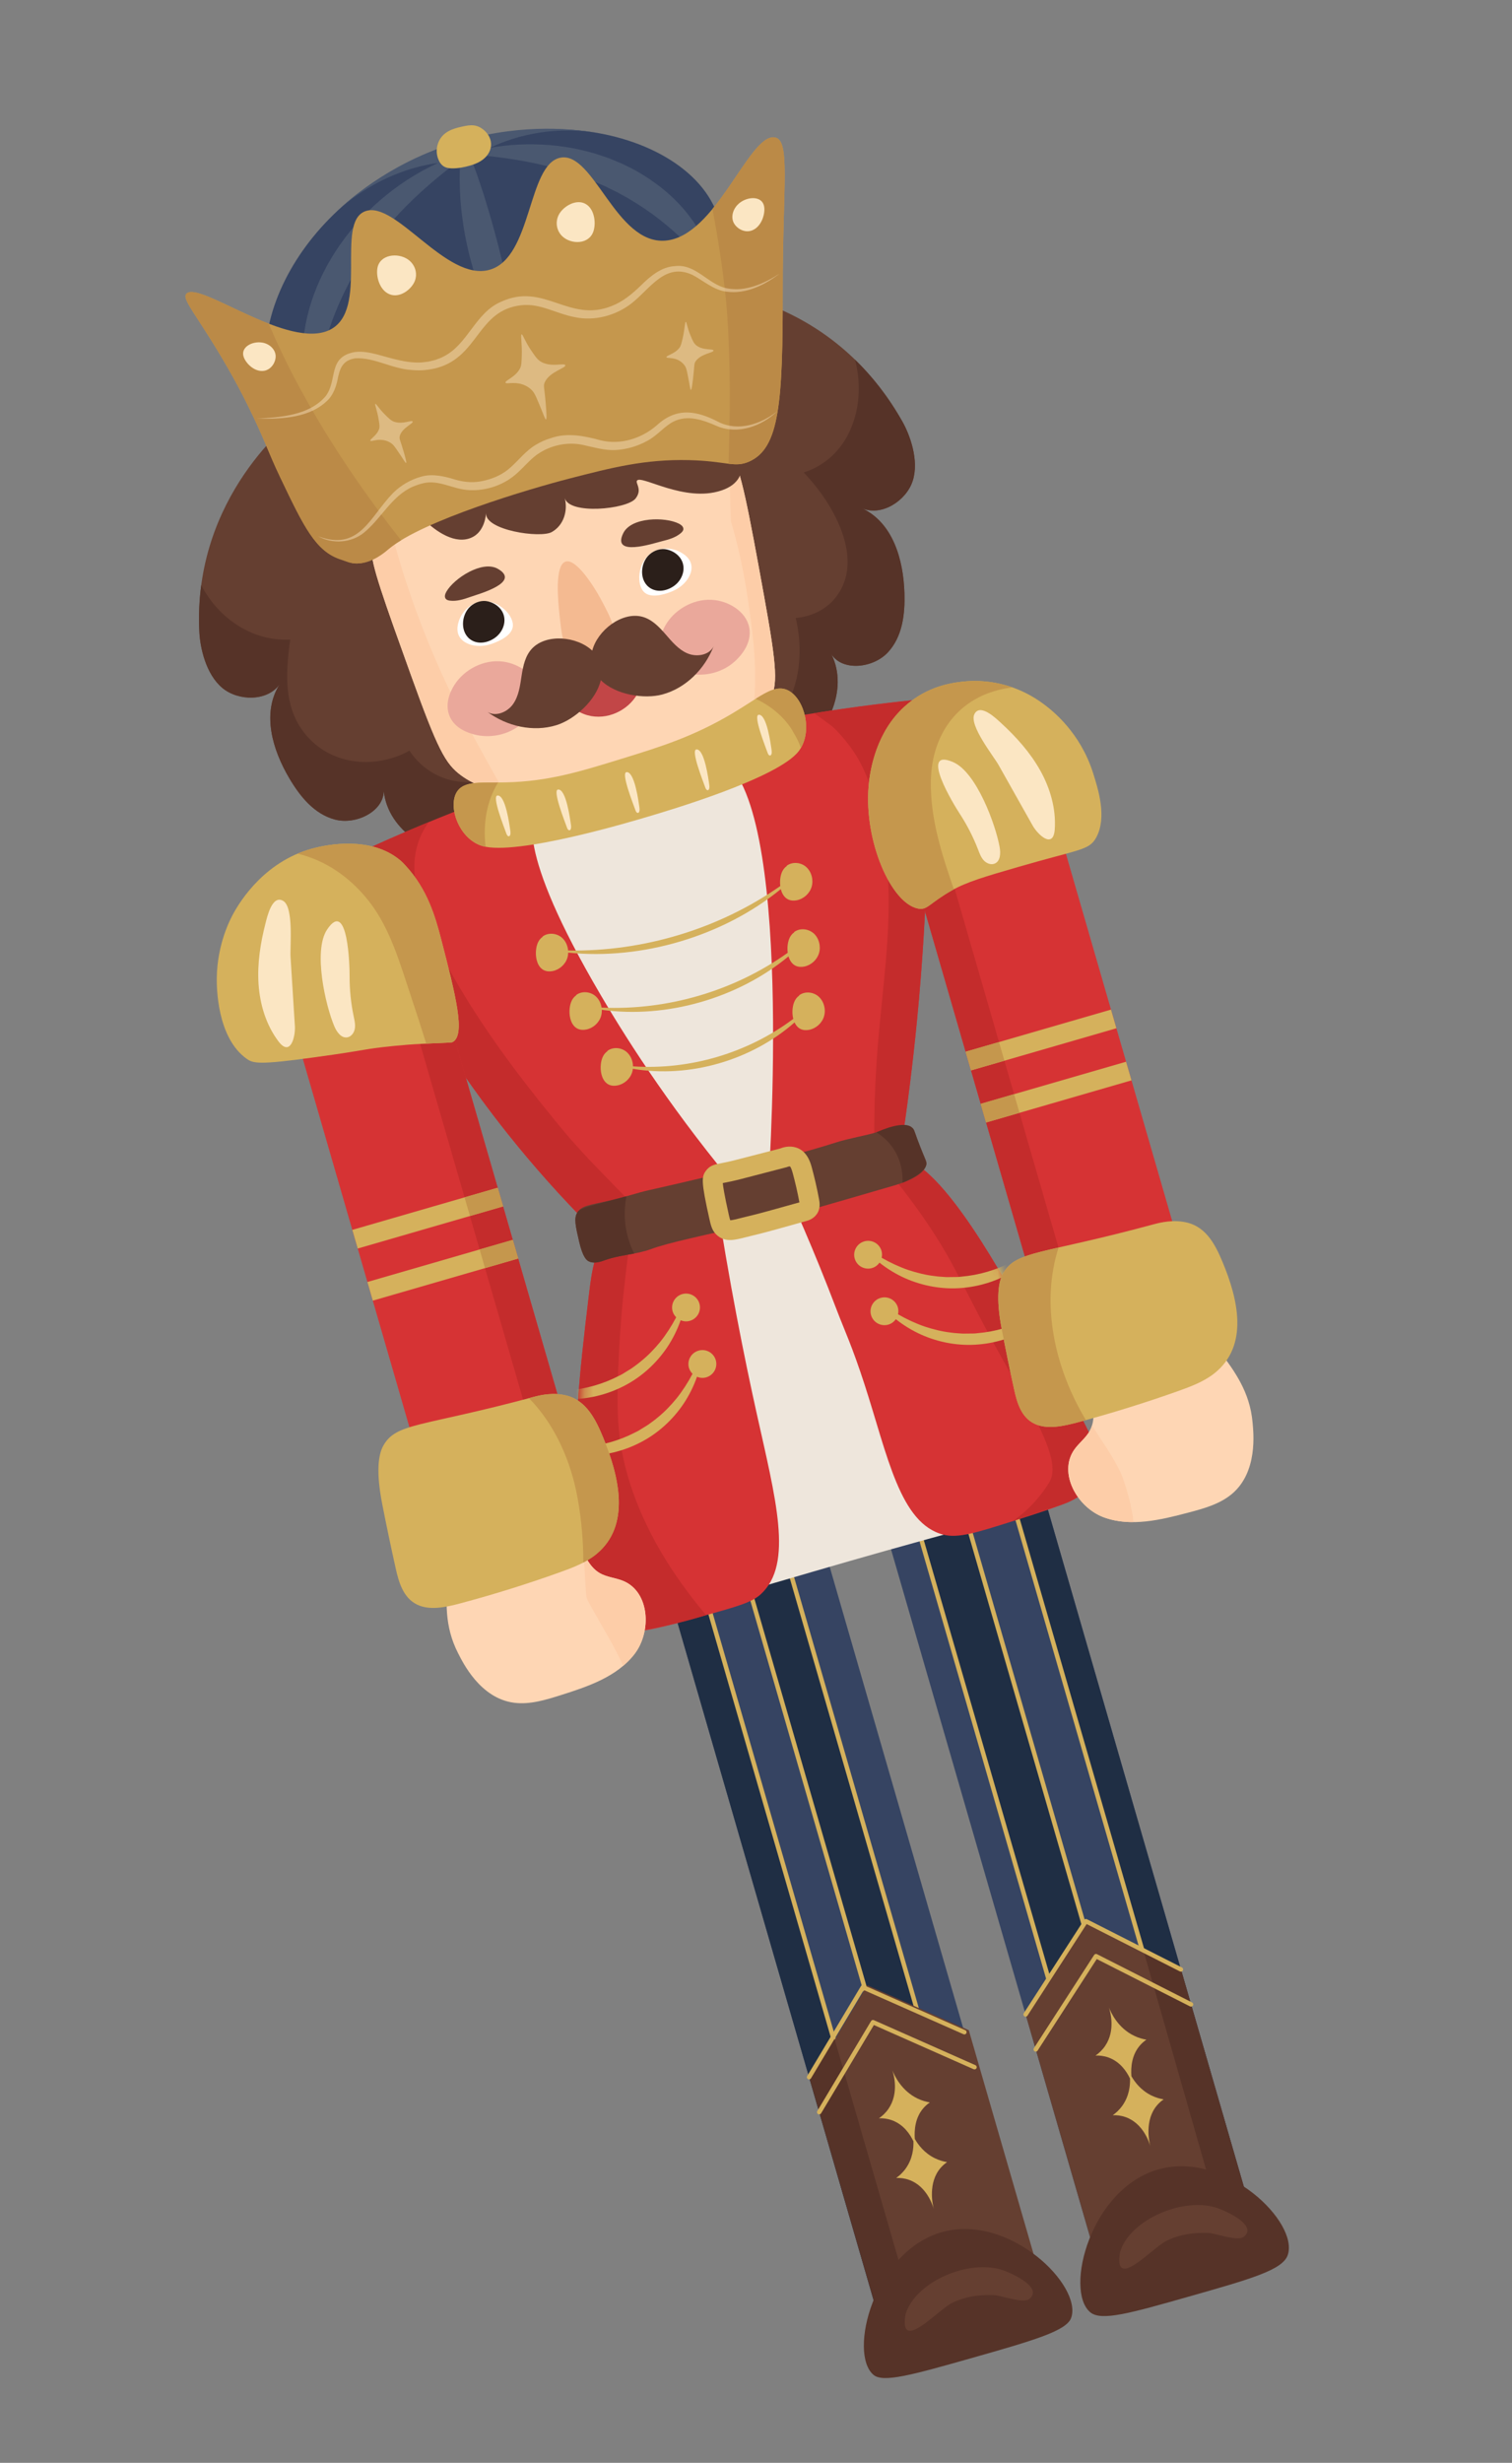 <svg xmlns="http://www.w3.org/2000/svg" width="172" height="280" viewBox="0 0 172 280" fill="none"><rect x="0" y="0" width="172" height="280" fill="#808080" stroke="none"/><g clip-path="url(#clip0_483_17067)"><path d="M90.826 165.843L73.159 170.959L101.654 269.362L119.32 264.246L90.826 165.843Z" fill="#364462"></path><path d="M101.654 269.363L105.489 268.252L76.995 169.849L73.159 170.96L101.654 269.363ZM81.454 167.588L109.948 265.991L114.769 264.595L86.275 166.192L81.454 167.588Z" fill="#1F2E44"></path><path d="M96.049 236.944L96.535 236.804L80.301 180.742L79.815 180.882L96.049 236.944ZM100.87 235.549L101.355 235.408L85.122 179.346L84.636 179.486L100.87 235.549ZM89.457 178.091L105.691 234.153L106.176 234.012L89.942 177.95L89.457 178.091Z" fill="#D5B15C"></path><path d="M115.461 158.709L97.794 163.825L126.289 262.228L143.955 257.113L115.461 158.709Z" fill="#364462"></path><path d="M111.984 159.716L140.479 258.119L143.955 257.113L115.46 158.71L111.984 159.716ZM129.764 261.222L135.121 259.671L106.626 161.268L101.27 162.819L129.764 261.222Z" fill="#1F2E44"></path><path d="M114.595 169.642L130.829 225.704L131.315 225.564L115.081 169.502L114.595 169.642ZM125.473 227.255L125.958 227.115L109.724 171.053L109.239 171.193L125.473 227.255ZM120.116 228.807L120.601 228.666L104.367 172.604L103.882 172.745L120.116 228.807Z" fill="#D5B15C"></path><path d="M102.664 47.948C93.874 32.368 78.068 32.732 78.068 32.732C66.303 33.004 58.694 40.984 57.418 42.365C55.629 42.03 43.711 39.99 33.498 47.614C33.498 47.614 21.864 56.298 22.682 71.912C22.77 73.584 23.397 76.637 25.296 78.215C27.124 79.735 30.467 79.762 31.833 77.762C29.728 81.067 31.001 85.265 32.938 88.525C34.136 90.543 35.742 92.553 38.114 93.177C40.486 93.801 43.627 92.275 43.655 89.925C44.124 94.469 49.118 97.597 53.968 97.481C58.819 97.366 63.332 94.706 66.869 91.451C68.398 90.043 69.811 88.477 70.935 86.769C72.489 87.365 74.132 87.793 75.784 88.092C80.513 88.95 85.749 88.783 89.909 86.287C94.068 83.79 96.615 78.476 94.581 74.386C95.862 76.355 99.332 75.966 101.002 74.169C102.672 72.372 102.954 69.815 102.887 67.47C102.778 63.681 101.608 59.452 98.063 57.787C100.286 58.745 103.096 56.935 103.827 54.672C104.59 52.314 103.471 49.38 102.664 47.949L102.664 47.948Z" fill="#653F31"></path><path d="M102.664 47.948C101.052 45.089 99.202 42.77 97.26 40.886C98.389 45.136 97.328 50.276 93.439 52.772C92.799 53.183 92.124 53.492 91.428 53.715C92.915 55.286 94.197 57.03 95.141 58.976C96.383 61.54 97.075 64.626 95.532 67.239C94.421 69.12 92.542 70.072 90.524 70.257C90.873 71.757 91.02 73.304 90.935 74.831C90.69 79.238 88.547 82.917 84.328 84.558C81.193 85.778 77.564 85.191 74.53 84C70.93 82.587 66.889 79.658 64.912 75.973C64.767 77.296 64.501 78.565 64.122 79.707C63.05 82.955 60.992 86.155 57.842 87.746C54.55 89.409 50.799 89.455 47.94 86.929C47.415 86.465 46.964 85.928 46.579 85.341C46.405 85.438 46.227 85.531 46.046 85.618C42.023 87.531 37.112 86.775 34.422 83.064C32.325 80.172 32.518 76.636 32.936 73.284C32.961 73.093 32.992 72.901 33.018 72.711C28.765 72.947 24.876 70.352 22.893 66.516C22.667 68.209 22.581 70.007 22.681 71.91C22.769 73.582 23.396 76.635 25.295 78.213C27.123 79.733 30.466 79.76 31.832 77.76C29.727 81.065 31 85.263 32.937 88.523C34.135 90.541 35.741 92.551 38.113 93.175C40.486 93.799 43.626 92.273 43.654 89.923C44.123 94.466 49.117 97.595 53.967 97.479C58.818 97.364 63.331 94.704 66.868 91.449C68.397 90.041 69.81 88.475 70.934 86.767C72.487 87.363 74.131 87.79 75.783 88.09C80.512 88.948 85.748 88.781 89.908 86.285C94.067 83.788 96.614 78.474 94.58 74.384C95.861 76.353 99.331 75.964 101.001 74.167C102.671 72.37 102.953 69.813 102.886 67.468C102.777 63.678 101.607 59.45 98.062 57.785C100.285 58.743 103.095 56.932 103.826 54.67C104.589 52.312 103.47 49.378 102.663 47.947L102.664 47.948Z" fill="#563328"></path><path d="M67.277 167.895C68.001 175.992 68.362 180.039 69.846 181.562C73.549 185.362 78.952 182.28 105.592 174.96C116.057 172.084 120.921 170.993 122.241 166.84C122.846 164.94 122.473 163.131 116.812 152.408C107.645 135.045 104.722 132.404 101.18 131.585C100.214 131.361 98.391 131.551 94.744 131.931C89.806 132.446 85.684 133.649 77.642 136.035C73.488 137.267 72.067 137.789 70.755 139.307C68.91 141.44 68.606 144.006 68.351 146.472C67.284 156.826 66.75 162.003 67.276 167.897L67.277 167.895Z" fill="#EEE6DC"></path><path d="M69.67 139.621C67.7 141.79 67.342 144.371 67.037 146.852C65.745 157.395 65.347 162.695 65.589 168.384C66.018 178.435 66.284 183.49 68.844 184.938C71.086 186.206 74.188 185.326 80.326 183.624C83.805 182.659 85.543 182.177 86.555 181.239C90.295 177.774 88.233 170.419 86.028 160.463C84.703 154.477 82.939 145.802 81.294 134.955C79.971 135.34 78.537 135.764 76.96 136.231C72.574 137.53 71.073 138.076 69.67 139.621ZM117.897 152.093C115.425 147.464 108.4 134.088 103.391 131.913C102.851 131.68 102.319 131.525 101.773 131.412C100.76 131.202 98.841 131.419 95.001 131.856C92.793 132.106 90.734 132.483 88.449 133.022C90.107 136.559 92.54 141.989 95.156 148.856C96.068 151.25 96.926 153.015 98.353 157.414C100.988 165.538 102.373 173.206 107.311 174.475C108.997 174.908 111.063 174.254 115.197 172.946C120.803 171.171 123.606 170.284 124.712 168.258C126.243 165.454 123.63 162.829 117.896 152.094L117.897 152.093Z" fill="#D63334"></path><path d="M67.037 146.851C65.745 157.394 65.346 162.694 65.589 168.383C66.044 179.047 66.392 184.064 68.844 184.936C69.426 185.144 70.827 185.372 72.277 185.35C73.525 185.331 74.451 185.127 76.251 184.718C77.27 184.487 78.669 184.138 80.325 183.622C71.878 173.626 70.579 165.457 70.333 161.762C70.034 157.267 70.65 149.705 70.913 147.206C71.206 144.427 71.561 141.655 71.957 138.888C71.979 138.737 72.062 138.154 72.099 137.91C72.101 137.899 72.102 137.89 72.103 137.879C71.06 138.357 70.349 138.87 69.671 139.618C67.7 141.787 67.342 144.369 67.037 146.849L67.037 146.851ZM117.897 152.092C115.424 147.463 108.4 134.087 103.39 131.912C102.85 131.679 102.318 131.524 101.772 131.411C101.295 131.312 100.611 131.308 99.621 131.378C100.277 132.172 100.925 132.972 101.566 133.777C103.125 135.735 104.613 137.734 105.986 139.824C108.715 143.979 109.608 146.432 113.124 152.866C117.129 160.195 120.899 165.87 119.392 168.476C118.676 169.716 117.507 170.954 117.507 170.954C116.662 171.85 115.837 172.497 115.196 172.944C116.935 172.34 118.316 171.884 119.206 171.594C120.915 171.037 121.572 170.847 122.447 170.298C122.447 170.298 123.836 169.428 124.712 168.256C126.558 165.784 121.562 158.956 117.895 152.092L117.897 152.092Z" fill="#C42C2C"></path><path d="M39.429 97.597C43.218 106.839 48.954 117.856 57.776 128.924C60.829 132.754 63.919 136.175 66.94 139.218C78.792 136.325 90.645 133.43 102.497 130.537C103.218 125.826 103.841 120.918 104.333 115.821C105.599 102.709 105.793 90.514 105.348 79.453C95.466 80.391 83.653 82.265 70.629 85.921C58.432 89.345 47.983 93.545 39.43 97.598L39.429 97.597Z" fill="#D63334"></path><path d="M63.889 128.311C63.579 127.937 62.042 126.053 62.71 126.859C62.274 126.331 61.844 125.797 61.418 125.262C57.622 120.503 54.018 115.483 51.075 110.151C49.273 106.887 47.63 103.454 47.201 99.716C46.928 97.337 47.517 95.175 48.777 93.46C45.449 94.832 42.327 96.222 39.428 97.595C43.217 106.837 48.953 117.853 57.775 128.922C60.828 132.752 63.918 136.172 66.939 139.215C68.885 138.741 70.831 138.265 72.777 137.79C70.409 135.272 67.92 132.867 65.606 130.298C65.02 129.646 64.448 128.984 63.889 128.309L63.889 128.311ZM92.602 81.087C92.874 81.267 93.147 81.457 93.428 81.66C93.397 81.638 93.369 81.617 93.341 81.597C92.947 81.312 93.058 81.391 93.341 81.597C93.375 81.622 93.413 81.649 93.455 81.68C93.446 81.674 93.437 81.668 93.428 81.661C93.847 81.965 94.515 82.454 94.641 82.563C95.022 82.891 95.358 83.251 95.69 83.628C96.711 84.783 97.532 85.965 98.182 87.349C100.548 92.386 101.175 98.111 101.079 103.628C100.989 108.739 100.265 113.808 99.855 118.898C99.523 123.013 99.383 127.147 99.49 131.274L102.497 130.539C103.218 125.828 103.841 120.92 104.333 115.823C105.599 102.711 105.793 90.516 105.348 79.455C101.395 79.83 97.128 80.361 92.602 81.09L92.602 81.087Z" fill="#C42C2C"></path><path d="M68.329 113.116C71.71 118.87 76.861 126.805 84.315 135.637C85.338 135.466 86.361 135.296 87.385 135.125C87.67 130.778 90.296 87.958 81.068 85.86C79.553 85.515 76.596 86.295 70.683 87.855C65.087 89.331 62.29 90.069 61.283 91.4C60.415 92.548 58.449 96.302 68.329 113.116Z" fill="#EEE6DC"></path><path d="M90.919 113.147L90.893 113.209C90.366 113.563 90.17 114.274 90.147 114.936C90.137 115.232 90.167 115.543 90.242 115.836C85.058 119.717 78.476 121.669 72.009 121.231C72 120.624 71.753 120.013 71.304 119.616C70.692 119.076 69.738 118.997 69.102 119.469L69.077 119.531C68.549 119.885 68.353 120.597 68.331 121.258C68.304 122.05 68.555 122.968 69.25 123.307C69.556 123.456 69.907 123.467 70.233 123.403C71.006 123.251 71.686 122.66 71.921 121.878C71.957 121.759 71.978 121.637 71.992 121.513C78.434 122.594 85.472 120.557 90.387 116.24C90.535 116.561 90.754 116.832 91.065 116.984C91.371 117.133 91.722 117.144 92.048 117.08C92.821 116.928 93.501 116.337 93.736 115.555C93.972 114.773 93.73 113.834 93.118 113.294C92.506 112.754 91.552 112.675 90.916 113.147L90.919 113.147ZM92.467 106.04C92.474 106.032 92.482 106.024 92.489 106.015C92.48 106.022 92.472 106.029 92.464 106.038C91.851 105.562 90.957 105.505 90.35 105.956L90.325 106.018C89.797 106.372 89.601 107.083 89.579 107.745C89.573 107.933 89.584 108.129 89.61 108.322C83.507 112.664 75.92 114.886 68.435 114.555C68.36 114.059 68.127 113.588 67.758 113.26C67.146 112.721 66.192 112.641 65.556 113.113L65.531 113.175C65.004 113.529 64.807 114.241 64.785 114.903C64.758 115.694 65.009 116.612 65.704 116.951C66.011 117.1 66.361 117.111 66.687 117.047C67.46 116.895 68.14 116.304 68.375 115.522C68.445 115.292 68.468 115.048 68.458 114.805C75.826 115.822 83.94 113.494 89.699 108.729C89.833 109.189 90.086 109.593 90.498 109.792C90.804 109.941 91.154 109.953 91.481 109.889C92.254 109.737 92.933 109.145 93.169 108.364C93.404 107.582 93.162 106.642 92.55 106.102C92.524 106.079 92.493 106.062 92.466 106.04L92.467 106.04ZM91.709 98.565C91.096 98.025 90.143 97.946 89.507 98.418L89.482 98.48C88.954 98.834 88.758 99.545 88.736 100.207C88.729 100.379 88.74 100.558 88.762 100.734C81.762 105.622 73.162 108.203 64.627 108.062C64.58 107.512 64.341 106.974 63.933 106.614C63.321 106.074 62.367 105.995 61.731 106.467L61.706 106.529C61.178 106.883 60.982 107.594 60.96 108.256C60.933 109.047 61.184 109.966 61.879 110.304C62.185 110.453 62.536 110.465 62.862 110.401C63.635 110.249 64.315 109.657 64.55 108.876C64.605 108.691 64.632 108.498 64.637 108.303C73.031 109.17 82.259 106.434 88.824 101.082C88.949 101.587 89.21 102.039 89.655 102.255C89.961 102.403 90.311 102.415 90.638 102.351C91.411 102.199 92.09 101.607 92.326 100.826C92.561 100.044 92.319 99.104 91.707 98.564L91.709 98.565Z" fill="#D5B15C"></path><path d="M119.823 264.02L102.156 269.136L92.54 235.928C94.58 232.517 96.619 229.108 98.659 225.697C102.509 227.403 106.357 229.107 110.207 230.812L119.823 264.02Z" fill="#653F31"></path><path d="M94.838 231.472C93.905 233.033 92.971 234.594 92.037 236.155L101.653 269.363L105.488 268.252L94.838 231.472Z" fill="#563328"></path><path d="M99.392 270.016C96.428 267.612 99.416 255.794 107.309 253.726C114.929 251.73 123.14 259.865 121.853 263.511C121.33 264.995 117.672 266.06 110.378 268.128C103.801 269.993 100.491 270.907 99.392 270.016Z" fill="#563328"></path><path d="M103.023 263.066C104.178 259.371 110.267 256.771 114.128 258.112C115.082 258.443 118.746 260.085 117.072 261.381C116.383 261.915 113.868 260.952 113.003 260.924C111.417 260.874 109.822 261.072 108.3 261.821C106.678 262.619 102.197 267.687 103.022 263.065L103.023 263.066Z" fill="#653F31"></path><path d="M92.254 236.283L98.258 226.245L109.601 231.269C109.657 231.295 109.719 231.297 109.774 231.281C109.843 231.261 109.903 231.212 109.934 231.141C109.991 231.014 109.934 230.865 109.806 230.809L98.259 225.695C98.142 225.643 98.004 225.687 97.939 225.797L91.82 236.027C91.748 236.147 91.787 236.302 91.907 236.372C92.027 236.443 92.182 236.404 92.253 236.284L92.254 236.283ZM99.411 229.67C99.294 229.619 99.156 229.662 99.091 229.772L92.972 240.002C92.9 240.122 92.94 240.277 93.059 240.347C93.179 240.419 93.334 240.38 93.406 240.26L99.41 230.222L110.752 235.246C110.809 235.272 110.87 235.274 110.925 235.258C110.994 235.238 111.055 235.189 111.086 235.118C111.142 234.991 111.085 234.842 110.958 234.786L99.41 229.671L99.411 229.67Z" fill="#D5B15C"></path><path d="M104.067 243.17C103.992 242.174 104.097 240.777 105.026 239.691C105.215 239.471 105.459 239.239 105.773 239.024C105.363 238.953 104.894 238.825 104.408 238.595C102.559 237.72 101.765 235.998 101.51 235.364C101.63 235.731 102.316 237.926 101.075 239.742C100.74 240.233 100.342 240.582 99.985 240.827C100.406 240.811 100.915 240.855 101.452 241.046C102.782 241.52 103.526 242.636 103.91 243.446C103.936 244.229 103.82 245.429 103.039 246.526C102.689 247.017 102.292 247.367 101.949 247.611C102.37 247.595 102.88 247.638 103.417 247.83C105.452 248.556 106.121 250.788 106.215 251.12C106.092 250.617 105.542 248.166 106.991 246.476C107.18 246.256 107.423 246.024 107.738 245.809C107.342 245.743 106.87 245.618 106.373 245.38C105.145 244.789 104.437 243.822 104.067 243.171L104.067 243.17Z" fill="#D5B15C"></path><path d="M143.956 257.114L126.289 262.229L116.673 229.021C118.957 225.486 121.241 221.953 123.525 218.418C127.131 220.247 130.735 222.076 134.339 223.906L143.956 257.114Z" fill="#653F31"></path><path d="M130.055 221.687C133.53 233.831 137.004 245.976 140.479 258.12L143.955 257.114L134.339 223.906C132.911 223.166 131.482 222.426 130.055 221.687Z" fill="#563328"></path><path d="M124.027 262.882C121.035 260.406 124.068 248.654 131.944 246.592C139.549 244.601 147.761 252.664 146.488 256.378C145.909 258.067 142.347 259.079 135.222 261.101C128.597 262.983 125.284 263.923 124.027 262.882Z" fill="#563328"></path><path d="M127.422 256C128.578 252.306 134.666 249.705 138.528 251.046C139.482 251.378 143.146 253.019 141.472 254.315C140.782 254.849 138.268 253.887 137.403 253.859C135.816 253.808 134.222 254.007 132.699 254.755C131.078 255.553 126.597 260.622 127.422 255.999L127.422 256Z" fill="#653F31"></path><path d="M116.742 229.263C116.798 229.247 116.85 229.211 116.884 229.157L123.612 218.745L134.224 224.13C134.348 224.193 134.5 224.144 134.563 224.02C134.627 223.895 134.577 223.744 134.454 223.681L123.64 218.193C123.524 218.135 123.383 218.174 123.312 218.282L116.46 228.886C116.384 229.003 116.419 229.159 116.535 229.234C116.6 229.275 116.674 229.284 116.742 229.264L116.742 229.263ZM124.791 222.169C124.676 222.111 124.534 222.149 124.464 222.258L117.611 232.862C117.535 232.979 117.57 233.134 117.686 233.21C117.751 233.251 117.826 233.259 117.894 233.24C117.95 233.223 118.001 233.188 118.036 233.133L124.764 222.722L135.375 228.107C135.5 228.169 135.652 228.121 135.715 227.996C135.778 227.872 135.729 227.721 135.605 227.658L124.791 222.17L124.791 222.169Z" fill="#D5B15C"></path><path d="M128.704 236.036C128.628 235.04 128.733 233.643 129.663 232.557C129.852 232.337 130.095 232.105 130.41 231.891C130 231.82 129.531 231.691 129.045 231.461C127.196 230.586 126.402 228.864 126.147 228.23C126.267 228.597 126.953 230.792 125.712 232.608C125.377 233.099 124.979 233.448 124.622 233.694C125.043 233.678 125.552 233.721 126.089 233.912C127.419 234.387 128.163 235.502 128.547 236.312C128.572 237.095 128.457 238.295 127.676 239.392C127.326 239.883 126.928 240.234 126.586 240.477C127.007 240.461 127.516 240.505 128.053 240.696C130.088 241.422 130.758 243.654 130.852 243.986C130.728 243.483 130.179 241.032 131.628 239.342C131.816 239.122 132.06 238.89 132.374 238.675C131.979 238.609 131.507 238.484 131.01 238.246C129.782 237.655 129.074 236.688 128.703 236.037L128.704 236.036Z" fill="#D5B15C"></path><path d="M83.22 51.82C84.252 53.173 85.148 58.02 86.898 67.656C88.43 76.096 88.51 77.931 87.506 79.778C86.591 81.461 85.443 81.93 77.182 85.091C67.24 88.895 65.962 89.342 63.473 89.606C59.149 90.067 55.575 90.447 52.452 88.152C50.662 86.837 49.795 85.212 46.772 76.815C43.701 68.287 42.166 64.023 42.313 62.631C43.229 53.921 54.679 48.823 61.712 47.346C63.752 46.917 77.308 44.07 83.222 51.82L83.22 51.82Z" fill="#FED6B4"></path><path d="M50.28 76.649C48.24 72.152 46.523 67.514 45.151 62.771C44.68 61.145 44.314 59.509 43.995 57.864C43.096 59.311 42.493 60.899 42.311 62.631C42.165 64.023 43.7 68.287 46.77 76.816C49.793 85.212 50.66 86.838 52.451 88.153C53.968 89.269 55.596 89.749 57.361 89.898C56.887 89.171 56.441 88.414 56.013 87.642C54.01 84.027 51.988 80.416 50.28 76.651L50.28 76.649ZM83.219 51.821C83.097 51.659 82.968 51.507 82.839 51.355C82.985 52.355 83.055 53.382 83.045 54.44C83.029 56.06 83.076 57.67 83.154 59.277C83.966 62.012 84.563 64.813 84.993 67.601C85.563 71.296 86.063 75.046 85.85 78.792C85.796 79.732 85.713 80.67 85.609 81.605C86.661 81.012 87.108 80.508 87.507 79.777C88.51 77.93 88.431 76.095 86.899 67.655C85.149 58.018 84.253 53.172 83.22 51.819L83.219 51.821Z" fill="#FDCDA8"></path><path d="M72.299 79.229C72.954 78.257 73.751 76.3 72.921 75.278C71.315 73.301 63.972 75.251 63.572 77.859C63.366 79.207 65.025 80.643 66.427 81.181C68.603 82.016 71.078 81.036 72.297 79.229L72.299 79.229Z" fill="#C24647"></path><path d="M63.629 69.713C63.895 72.268 64.092 74.166 65.503 74.817C66.805 75.418 68.756 74.782 69.532 73.534C70.457 72.043 69.428 70.128 68.373 68.161C67.625 66.767 65.554 63.443 64.331 63.852C63.065 64.276 63.496 68.435 63.63 69.711L63.629 69.713Z" fill="#F4BA91"></path><path d="M50.78 67.266C50.636 67.518 50.525 67.853 50.707 68.079C50.818 68.217 51.006 68.265 51.183 68.287C51.971 68.384 52.758 68.131 53.507 67.864C54.45 67.528 59.299 66.217 56.65 64.677C54.872 63.643 51.645 65.752 50.78 67.265L50.78 67.266ZM77.227 59.532C75.671 58.747 71.815 58.769 70.903 60.612C69.543 63.359 74.309 61.777 75.282 61.536C76.055 61.345 76.851 61.123 77.454 60.606C77.588 60.49 77.72 60.346 77.737 60.17C77.764 59.882 77.486 59.663 77.227 59.532Z" fill="#653F31"></path><path d="M81.369 68.23C79.134 67.93 76.943 69.167 75.878 70.801C75.656 71.141 74.599 72.761 75.262 74.398C75.867 75.891 77.474 76.343 78.016 76.496C79.731 76.979 81.974 76.645 83.558 75.219C83.874 74.936 85.427 73.537 85.277 71.684C85.118 69.72 83.149 68.47 81.369 68.23ZM57.237 75.218C55.003 74.917 52.812 76.155 51.747 77.788C51.525 78.128 50.468 79.749 51.131 81.386C51.736 82.878 53.343 83.33 53.885 83.483C55.6 83.967 57.843 83.633 59.427 82.207C59.743 81.923 61.295 80.525 61.146 78.671C60.987 76.708 59.018 75.458 57.237 75.218Z" fill="#EAA89B"></path><path d="M78.209 74.286C77.172 73.845 76.427 72.936 75.689 72.087C74.951 71.238 74.116 70.379 73.022 70.107C70.745 69.539 67.975 71.644 67.372 73.97C65.619 72.326 62.152 72.027 60.531 73.724C59.752 74.539 59.505 75.712 59.335 76.823C59.165 77.935 59.021 79.101 58.38 80.028C57.739 80.954 56.412 81.524 55.45 80.938C57.67 82.574 60.654 83.263 63.296 82.445C65.311 81.821 67.807 79.665 68.344 77.325C70.048 79.016 73.311 79.504 75.347 78.955C78.018 78.236 80.172 76.059 81.174 73.489C80.673 74.498 79.248 74.725 78.211 74.285L78.209 74.286Z" fill="#653F31"></path><path d="M54.844 68.369C53.544 68.499 52.527 69.553 52.195 70.612C52.101 70.911 51.861 71.675 52.25 72.361C52.689 73.135 53.661 73.34 53.898 73.382C54.758 73.532 55.443 73.359 55.873 73.217C56.248 73.092 58.118 72.462 58.325 71.304C58.555 70.024 56.741 68.178 54.844 68.369ZM77.523 62.844C76.575 62.265 75.115 62.14 74.051 62.895C72.497 63.999 72.347 66.583 73.362 67.395C74.281 68.13 76.105 67.376 76.47 67.222C76.887 67.047 77.516 66.727 78.066 66.049C78.216 65.862 78.814 65.07 78.635 64.197C78.477 63.425 77.793 63.007 77.525 62.844L77.523 62.844Z" fill="white"></path><path d="M55.518 68.373C54.822 68.204 54.063 68.452 53.525 68.924C52.425 69.891 52.293 72.021 53.679 72.808C54.523 73.288 55.595 73.043 56.358 72.472C56.817 72.129 57.164 71.629 57.31 71.079C57.367 70.865 57.393 70.644 57.384 70.422C57.34 69.367 56.501 68.612 55.518 68.374L55.518 68.373ZM75.888 62.474C75.193 62.305 74.433 62.553 73.896 63.026C72.795 63.993 72.664 66.122 74.049 66.909C74.894 67.389 75.965 67.144 76.728 66.574C77.187 66.23 77.534 65.73 77.68 65.18C77.737 64.966 77.764 64.745 77.754 64.523C77.711 63.468 76.871 62.714 75.888 62.475L75.888 62.474Z" fill="#2B1F1A"></path><path d="M48.284 59.133C49.564 60.392 51.826 62.007 53.726 61.078C54.761 60.572 55.205 59.398 55.296 58.336C55.13 60.284 61.474 61.218 62.767 60.489C64.142 59.713 64.609 58.068 64.247 56.619C64.731 58.553 71.285 57.904 72.283 56.694C72.409 56.541 72.505 56.375 72.571 56.202C72.862 55.44 72.308 54.915 72.452 54.656C72.867 53.909 77.85 57.179 82.054 55.764C82.65 55.563 83.453 55.21 83.954 54.465C86.007 51.415 81.519 43.169 75.763 39.742C65.24 33.476 46.886 41.169 45.214 49.878C44.658 52.774 45.817 56.708 48.285 59.134L48.284 59.133Z" fill="#653F31"></path><path d="M65.89 141.19C66.306 142.982 66.758 143.281 66.934 143.377C67.582 143.728 68.36 143.431 68.853 143.254C70.537 142.652 72.394 142.624 74.071 142.003C75.93 141.316 79.826 140.465 87.617 138.764C89.231 138.412 93.388 137.201 101.702 134.78C102.415 134.572 105.269 133.713 105.387 132.299C105.415 131.972 105.274 131.863 104.699 130.424C103.984 128.634 104.054 128.434 103.737 128.184C102.993 127.597 101.831 128.081 99.915 128.67C98.328 129.156 96.667 129.383 95.087 129.89C88.306 132.065 75.311 134.976 73.839 135.306C72.419 135.624 71.04 136.11 69.622 136.432C67.097 137.007 66.142 137.043 65.658 137.868C65.272 138.527 65.477 139.415 65.89 141.19Z" fill="#653F31"></path><path d="M71.265 136.002C70.831 136.115 70.272 136.262 69.623 136.433C66.275 137.321 65.901 137.455 65.659 137.869C65.272 138.528 65.478 139.416 65.89 141.191C66.306 142.984 66.759 143.282 66.935 143.378C67.582 143.729 68.36 143.432 68.854 143.255C69.911 142.878 71.034 142.725 72.14 142.511C71.799 141.831 71.389 140.822 71.19 139.546C70.958 138.055 71.106 136.807 71.265 136.002ZM104.7 130.424C104.096 128.912 104.052 128.535 103.862 128.304C103.853 128.293 103.79 128.23 103.737 128.185C102.819 127.391 100.374 128.429 99.694 128.732C100.195 129.041 100.94 129.592 101.567 130.498C102.696 132.134 102.696 133.842 102.665 134.466C103.331 134.187 105.339 133.291 105.387 132.299C105.389 132.247 105.398 132.171 104.699 130.424L104.7 130.424Z" fill="#563328"></path><path d="M91.817 138.786L91.786 138.795C87.045 140.126 86.616 140.227 85.763 140.429C85.428 140.508 85.129 140.584 84.863 140.653C83.582 140.98 82.571 141.239 81.652 140.506C81.015 139.998 80.871 139.357 80.69 138.546C79.75 134.348 79.818 133.787 80.272 133.145C80.728 132.499 81.256 132.398 81.984 132.256C82.372 132.18 82.905 132.077 83.723 131.867L84.246 131.733C86.805 131.075 88.418 130.66 88.726 130.579C89.049 130.455 89.752 130.215 90.552 130.459C91.834 130.85 92.207 132.218 92.347 132.732C92.671 133.919 92.948 135.135 93.173 136.347C93.231 136.665 93.37 137.409 92.899 138.054C92.723 138.296 92.393 138.618 91.818 138.788L91.817 138.786ZM83.068 138.73C83.282 138.733 83.823 138.595 84.306 138.471C84.585 138.4 84.896 138.32 85.245 138.238C86.054 138.046 86.468 137.949 90.938 136.695C90.728 135.566 90.468 134.433 90.166 133.325C90.023 132.8 89.907 132.647 89.867 132.606C89.759 132.59 89.561 132.668 89.493 132.695C89.437 132.716 87.875 133.122 84.806 133.912L84.283 134.048C83.398 134.275 82.803 134.39 82.409 134.466C82.347 134.478 82.281 134.491 82.221 134.503C82.26 134.93 82.411 135.891 82.894 138.051C82.943 138.273 83.015 138.594 83.067 138.73L83.068 138.73Z" fill="#D5B15C"></path><path d="M91.174 84.911C91.03 85.178 90.891 85.361 90.845 85.419C88.43 88.512 75.926 92.184 73.747 92.834C72.02 93.349 58.724 97.347 54.84 96.174C54.744 96.145 54.489 96.063 54.181 95.9C51.946 94.717 50.948 91.373 52.063 89.896C52.928 88.749 54.854 89.012 57.553 88.948C62.409 88.833 65.916 87.748 71.063 86.158C75.129 84.902 78.931 83.727 83.399 81.055C86.405 79.258 87.923 77.852 89.413 78.388C91.294 79.066 92.43 82.59 91.173 84.91L91.174 84.911Z" fill="#D5B15C"></path><path d="M89.415 78.388C88.423 78.031 87.414 78.538 85.965 79.447C87.689 80.245 89.198 81.517 90.107 83C90.174 83.11 90.231 83.223 90.294 83.334C90.305 83.352 90.317 83.368 90.328 83.386C90.66 83.919 90.909 84.474 91.1 85.041C91.124 84.999 91.15 84.958 91.175 84.911C92.432 82.591 91.296 79.066 89.415 78.388ZM52.064 89.896C50.95 91.372 51.948 94.717 54.183 95.9C54.49 96.062 54.746 96.145 54.842 96.174C54.965 96.21 55.098 96.243 55.239 96.27C54.94 93.711 55.327 91.136 56.661 88.959C54.431 88.969 52.831 88.88 52.064 89.896Z" fill="#C5974D"></path><path d="M63.482 89.76C62.824 89.819 64.255 93.404 64.481 94.047C64.532 94.193 64.607 94.362 64.733 94.391C64.943 94.44 64.993 94.089 64.957 93.84C64.855 93.127 64.41 89.676 63.482 89.76ZM56.588 90.441C55.929 90.5 57.36 94.085 57.586 94.728C57.638 94.874 57.712 95.043 57.839 95.072C58.048 95.121 58.098 94.77 58.062 94.52C57.96 93.808 57.515 90.357 56.588 90.441ZM71.271 87.784C70.613 87.843 72.044 91.428 72.27 92.071C72.321 92.217 72.396 92.386 72.522 92.415C72.732 92.464 72.782 92.113 72.746 91.864C72.644 91.151 72.199 87.7 71.271 87.784ZM86.307 81.261C85.649 81.32 87.08 84.905 87.306 85.548C87.357 85.694 87.432 85.863 87.558 85.892C87.768 85.941 87.818 85.59 87.782 85.341C87.68 84.629 87.235 81.177 86.307 81.261ZM79.216 85.203C78.558 85.262 79.988 88.847 80.215 89.49C80.266 89.636 80.341 89.805 80.467 89.834C80.676 89.883 80.727 89.532 80.691 89.282C80.589 88.57 80.143 85.119 79.216 85.203Z" fill="#FBE6C3"></path><mask id="mask0_483_17067" style="mask-type:luminance" maskUnits="userSpaceOnUse" x="66" y="134" width="58" height="51"><path d="M119.815 156.197C122.538 163.597 124.111 167.216 122.771 168.549C119.956 171.346 108.188 165.265 100.395 158.426C93.105 152.03 89.072 144.778 86.846 139.722C88.262 151.257 86.052 159.681 84.207 164.623C80.718 173.964 73.211 185.109 70.615 184.102C70.249 183.96 70.106 183.598 69.996 183.477C65.737 178.77 65.945 171.466 66.106 165.527C66.311 158.046 66.457 152.166 66.645 145.465C79.453 141.738 92.261 138.01 105.068 134.282C106.769 135.73 109.037 137.86 111.361 140.734C112.368 141.979 116.556 147.342 119.814 156.197L119.815 156.197Z" fill="white"></path></mask><g mask="url(#mask0_483_17067)"><path d="M71.013 157.554C72.992 156.536 74.679 154.985 75.904 153.163C76.542 152.205 77.053 151.171 77.428 150.098C77.751 150.233 78.117 150.269 78.479 150.164C79.321 149.92 79.806 149.043 79.564 148.205C79.321 147.367 78.441 146.885 77.6 147.129C76.759 147.372 76.273 148.25 76.516 149.088C76.593 149.353 76.738 149.577 76.921 149.76C76.393 150.76 75.785 151.705 75.091 152.573C74.439 153.362 73.734 154.103 72.941 154.739C72.746 154.9 72.553 155.066 72.343 155.208C72.135 155.353 71.94 155.516 71.723 155.646L71.076 156.044L70.754 156.243C70.645 156.308 70.527 156.356 70.415 156.414C68.622 157.345 66.637 157.916 64.583 158.075C62.531 158.246 60.425 158.096 58.34 157.642C60.256 158.602 62.432 159.064 64.62 159.075C66.811 159.102 69.04 158.584 71.014 157.553L71.013 157.554ZM79.46 153.554C78.617 153.798 78.132 154.675 78.375 155.513C78.452 155.778 78.598 156.003 78.78 156.185C78.253 157.185 77.645 158.13 76.951 158.998C76.298 159.788 75.594 160.528 74.801 161.164C74.605 161.326 74.412 161.491 74.202 161.633C73.994 161.779 73.799 161.941 73.582 162.071L72.935 162.469L72.613 162.669C72.504 162.733 72.386 162.781 72.274 162.839C70.481 163.77 68.497 164.341 66.442 164.5C64.39 164.671 62.284 164.521 60.2 164.067C62.115 165.027 64.291 165.489 66.479 165.5C68.671 165.528 70.899 165.009 72.873 163.978C74.852 162.96 76.539 161.408 77.764 159.587C78.402 158.629 78.914 157.595 79.288 156.522C79.611 156.657 79.977 156.693 80.339 156.588C81.182 156.344 81.666 155.467 81.424 154.629C81.181 153.791 80.301 153.309 79.46 153.552L79.46 153.554Z" fill="#D5B15C"></path><path d="M111.208 151.567C111.083 151.578 110.957 151.6 110.831 151.604L110.452 151.608L109.693 151.617C109.44 151.623 109.187 151.59 108.935 151.578C108.681 151.57 108.431 151.533 108.178 151.502C107.169 151.387 106.178 151.138 105.203 150.819C104.152 150.457 103.134 149.983 102.154 149.419C102.211 149.167 102.214 148.9 102.137 148.634C101.894 147.796 101.015 147.314 100.174 147.558C99.332 147.801 98.847 148.679 99.089 149.517C99.332 150.355 100.212 150.837 101.053 150.594C101.415 150.489 101.705 150.263 101.906 149.976C102.796 150.683 103.781 151.283 104.832 151.752C106.84 152.638 109.095 153.047 111.312 152.85C113.532 152.668 115.693 151.915 117.53 150.72C119.374 149.544 120.967 147.991 122.073 146.154C120.553 147.652 118.855 148.904 117.027 149.855C115.206 150.819 113.224 151.397 111.21 151.568L111.208 151.567ZM99.192 144.167C99.554 144.062 99.844 143.836 100.045 143.549C100.935 144.256 101.92 144.856 102.971 145.325C104.979 146.211 107.233 146.62 109.451 146.423C111.671 146.241 113.832 145.488 115.669 144.293C117.513 143.117 119.105 141.564 120.211 139.727C118.692 141.225 116.993 142.477 115.166 143.428C113.345 144.392 111.362 144.97 109.349 145.141C109.223 145.152 109.098 145.174 108.971 145.178L108.593 145.182L107.833 145.191C107.58 145.197 107.327 145.164 107.075 145.152C106.821 145.144 106.571 145.107 106.319 145.075C105.31 144.961 104.318 144.711 103.344 144.393C102.292 144.03 101.275 143.556 100.294 142.993C100.351 142.741 100.354 142.474 100.277 142.208C100.035 141.369 99.155 140.888 98.314 141.132C97.473 141.375 96.987 142.253 97.23 143.091C97.472 143.929 98.352 144.411 99.193 144.167L99.192 144.167Z" fill="#D5B15C"></path></g><path d="M50.948 179.179C50.74 181.923 50.516 184.869 52.122 187.975C52.632 188.961 54.605 193.107 58.514 193.589C60.293 193.809 62.068 193.263 63.779 192.724C66.881 191.745 70.182 190.633 72.168 188.063C74.154 185.492 73.907 180.997 70.912 179.741C70.046 179.378 69.058 179.322 68.243 178.856C66.782 178.021 66.319 176.186 65.413 174.771C63.973 172.521 60.789 171.619 58.223 171.779C58.021 171.792 53.643 172.13 51.769 175.46C51.16 176.542 51.079 177.471 50.949 179.178L50.948 179.179Z" fill="#FED6B4"></path><path d="M70.91 179.74C70.044 179.377 69.057 179.321 68.241 178.855C67.346 178.343 66.826 177.455 66.348 176.52C66.377 176.806 66.404 177.093 66.427 177.379C66.493 178.179 66.524 178.982 66.571 179.784C66.604 180.329 66.65 180.87 66.692 181.413C66.697 181.474 66.71 181.54 66.725 181.604C66.759 181.691 66.801 181.8 66.838 181.9C66.868 181.961 66.894 182.012 66.911 182.045C67.359 182.894 67.843 183.725 68.317 184.56C69.126 185.986 70.122 187.647 70.884 189.391C71.353 188.995 71.784 188.555 72.167 188.06C74.153 185.49 73.906 180.995 70.911 179.739L70.91 179.74Z" fill="#FDCDA8"></path><path d="M49.314 109.813L32.775 114.602L48.388 168.517L64.926 163.728L49.314 109.813Z" fill="#D63334"></path><path d="M49.313 109.813L45.542 110.905L61.154 164.82L64.925 163.728L49.313 109.813Z" fill="#C42C2C"></path><path d="M40.079 139.824L40.693 141.944L57.232 137.155L56.618 135.035L40.079 139.824ZM42.409 147.869L58.947 143.079L58.333 140.959L41.795 145.748L42.409 147.869Z" fill="#D5B15C"></path><path d="M52.846 136.127L53.46 138.247L57.231 137.155L56.617 135.035L52.846 136.127ZM55.175 144.172L58.947 143.08L58.333 140.959L54.561 142.051L55.175 144.172Z" fill="#C5974D"></path><path d="M43.595 164.373C43.036 165.38 42.761 167.337 43.487 171.033C43.963 173.455 44.469 175.87 45.006 178.278C45.362 179.882 45.87 181.659 47.443 182.424C48.873 183.121 50.694 182.73 52.323 182.296C56.17 181.271 59.976 180.083 63.722 178.738C65.171 178.219 66.644 177.656 67.816 176.703C71.834 173.437 70.394 167.756 68.607 163.418C67.797 161.455 66.742 159.274 64.512 158.676C62.935 158.254 61.474 158.609 60.645 158.832C47.864 162.271 45.062 161.733 43.597 164.372L43.595 164.373Z" fill="#D5B15C"></path><path d="M68.606 163.417C67.797 161.454 66.741 159.273 64.512 158.675C62.934 158.253 61.473 158.609 60.644 158.831C60.485 158.874 60.334 158.914 60.177 158.956C63.145 161.982 64.979 166.171 65.725 170.424C66.141 172.793 66.364 175.219 66.355 177.643C66.874 177.373 67.366 177.067 67.815 176.702C71.833 173.436 70.393 167.756 68.606 163.417Z" fill="#C5974D"></path><path d="M28.081 120.389C28.808 120.902 29.529 121.063 35.53 120.238C39.431 119.702 39.87 119.604 42.058 119.246C42.532 119.168 44.116 118.951 46.446 118.768C47.426 118.69 48.754 118.638 49.298 118.612C51.333 118.515 51.363 118.543 51.503 118.464C52.985 117.635 51.833 113.173 50.189 106.8C49.52 104.208 48.615 101.083 46.122 98.397C45.922 98.181 45.81 98.053 45.622 97.889C42.201 94.914 36.981 96.124 36 96.352C30.243 97.687 27.339 102.417 26.542 103.869C26.194 104.503 24.716 107.306 24.66 111.162C24.645 112.189 24.663 117.982 28.081 120.388L28.081 120.389Z" fill="#D5B15C"></path><path d="M46.122 98.398C45.922 98.183 45.81 98.054 45.622 97.89C42.201 94.915 36.981 96.125 36 96.353C35.234 96.531 34.52 96.77 33.854 97.051C37.091 97.827 39.903 99.791 42.034 102.544C44.447 105.662 45.554 109.715 46.793 113.4C47.379 115.143 47.941 116.894 48.488 118.648C48.82 118.632 49.108 118.62 49.299 118.611C51.334 118.515 51.364 118.543 51.504 118.464C52.986 117.635 51.834 113.172 50.19 106.8C49.521 104.208 48.616 101.083 46.123 98.397L46.122 98.398Z" fill="#C5974D"></path><path d="M30.2 104.982C29.622 107.234 29.257 109.561 29.412 111.877C29.567 114.195 30.266 116.511 31.658 118.37C33.054 120.235 33.617 117.819 33.545 116.664C33.38 114.035 33.216 111.405 33.05 108.776C32.978 107.612 33.433 103.146 32.217 102.424C30.96 101.678 30.391 104.234 30.2 104.981L30.2 104.982ZM37.2 105.696C35.608 108.104 37.021 114.289 38.033 116.682C38.304 117.324 38.816 118.049 39.505 117.936C39.968 117.86 40.288 117.404 40.365 116.944C40.442 116.484 40.331 116.017 40.236 115.561C39.919 114.053 39.763 112.511 39.77 110.971C39.775 110.003 39.614 102.047 37.199 105.696L37.2 105.696Z" fill="#FBE6C3"></path><path d="M138.781 153.665C140.423 155.873 142.187 158.244 142.489 161.727C142.585 162.833 143.132 167.391 140.086 169.889C138.7 171.025 136.908 171.512 135.173 171.97C132.028 172.801 128.644 173.624 125.591 172.513C122.539 171.401 120.346 167.47 122.206 164.807C122.744 164.038 123.549 163.463 123.989 162.633C124.778 161.147 124.189 159.348 124.199 157.668C124.214 154.997 126.423 152.534 128.678 151.298C128.855 151.201 132.736 149.147 136.099 150.96C137.192 151.549 137.758 152.291 138.78 153.665L138.781 153.665Z" fill="#FED6B4"></path><path d="M128.894 172.754C128.882 172.604 128.876 172.501 128.872 172.43C128.868 172.414 128.866 172.4 128.862 172.38C128.778 171.931 128.701 171.48 128.601 171.033C128.382 170.058 128.106 169.098 127.766 168.158C127.672 167.899 127.519 167.525 127.502 167.466C127.35 167.152 127.192 166.84 127.026 166.533C126.191 164.98 125.147 163.554 124.227 162.053C124.167 162.251 124.09 162.444 123.989 162.633C123.549 163.463 122.744 164.038 122.206 164.807C120.344 167.469 122.538 171.4 125.591 172.513C126.667 172.904 127.784 173.053 128.916 173.048C128.909 172.95 128.902 172.853 128.894 172.756L128.894 172.754Z" fill="#FDCDA8"></path><path d="M118.746 88.402L102.207 93.191L117.819 147.106L134.358 142.317L118.746 88.402Z" fill="#D63334"></path><path d="M106.007 92.091L102.207 93.191L117.819 147.106L121.619 146.005L106.007 92.091Z" fill="#C42C2C"></path><path d="M109.846 119.57L110.46 121.691L126.998 116.902L126.384 114.781L109.846 119.57ZM112.175 127.615L128.714 122.826L128.1 120.706L111.561 125.495L112.175 127.615Z" fill="#D5B15C"></path><path d="M109.846 119.57L110.46 121.691L114.259 120.591L113.645 118.47L109.846 119.57ZM112.175 127.615L115.975 126.515L115.361 124.394L111.561 125.495L112.175 127.615Z" fill="#C5974D"></path><path d="M114.143 144.712C113.572 145.681 113.272 147.551 113.947 151.069C114.389 153.374 114.862 155.673 115.364 157.964C115.699 159.491 116.181 161.18 117.737 161.889C119.153 162.535 120.972 162.137 122.601 161.702C126.446 160.672 130.253 159.488 134.003 158.156C135.453 157.64 136.929 157.084 138.108 156.16C142.154 152.991 140.794 147.587 139.071 143.47C138.291 141.607 137.268 139.54 135.055 138.999C133.489 138.616 132.029 138.975 131.201 139.199C118.424 142.651 115.639 142.174 114.145 144.712L114.143 144.712Z" fill="#D5B15C"></path><path d="M120.423 141.827C116.48 142.728 115.064 143.147 114.143 144.712C113.572 145.681 113.272 147.551 113.947 151.069C114.389 153.374 114.862 155.673 115.364 157.964C115.699 159.491 116.181 161.18 117.737 161.889C119.153 162.535 120.972 162.137 122.601 161.702C122.911 161.619 123.218 161.529 123.528 161.444C119.994 155.583 118.341 148.257 120.424 141.827L120.423 141.827Z" fill="#C5974D"></path><path d="M124.346 87.887C124.93 89.731 125.946 92.922 124.706 95.211C123.91 96.68 122.844 96.527 115.95 98.529C111.984 99.68 109.963 100.27 108.278 101.23C105.68 102.71 105.501 103.511 104.424 103.293C101.351 102.674 98.295 95.63 98.805 89.425C98.916 88.085 99.431 83.885 102.369 80.843C104.977 78.142 107.938 77.691 109.308 77.517C110.83 77.324 114.857 77.109 118.851 80.142C119.746 80.821 122.886 83.276 124.346 87.887Z" fill="#D5B15C"></path><path d="M105.891 88.816C105.976 83.134 109.372 78.836 115.174 78.15C112.585 77.241 110.354 77.384 109.306 77.516C107.936 77.689 104.975 78.142 102.367 80.842C99.428 83.885 98.913 88.084 98.804 89.425C98.293 95.63 101.349 102.673 104.422 103.292C105.499 103.509 105.678 102.709 108.276 101.23C108.352 101.187 108.43 101.144 108.507 101.102C107.138 97.116 105.826 93.118 105.891 88.815L105.891 88.816Z" fill="#C5974D"></path><path d="M118.339 87.602C117.208 85.574 115.636 83.819 113.926 82.245C113.358 81.722 111.49 79.887 110.842 81.195C110.214 82.464 113.027 85.963 113.598 86.979C114.891 89.274 116.183 91.571 117.476 93.866C118.044 94.876 119.83 96.595 119.987 94.271C120.143 91.953 119.469 89.63 118.34 87.602L118.339 87.602ZM108.441 86.651C104.429 84.904 108.622 91.666 109.153 92.476C109.997 93.765 110.705 95.144 111.26 96.581C111.428 97.016 111.59 97.469 111.904 97.812C112.219 98.156 112.736 98.364 113.165 98.177C113.806 97.896 113.839 97.01 113.719 96.324C113.266 93.765 111.087 87.806 108.441 86.653L108.441 86.651Z" fill="#FBE6C3"></path><path d="M41.134 21.684C47.995 16.618 57.397 14.013 65.87 14.83C73.432 15.56 80.489 19.402 81.921 25.425C82.217 26.669 82.263 28.015 81.694 29.287C80.639 31.644 77.771 33.243 75.062 34.532C65.584 39.038 55.37 42.328 44.984 44.221C38.561 45.391 29.574 45.575 30.278 38.932C30.946 32.637 35.054 26.174 41.134 21.684Z" fill="#364462"></path><path d="M78.05 24.105C77.176 23.027 76.145 22.042 75.002 21.163C73.852 20.291 72.614 19.489 71.253 18.852L70.748 18.606C70.576 18.529 70.399 18.459 70.225 18.386L69.175 17.954L68.085 17.591C67.725 17.465 67.355 17.358 66.976 17.267C65.489 16.86 63.934 16.604 62.362 16.483C60.158 16.317 57.902 16.411 55.708 16.817C56.457 16.463 57.289 16.122 58.213 15.825C62.534 14.439 66.273 14.815 68.217 15.162C65.458 14.66 59.677 13.991 52.671 15.971C44.935 18.157 40.102 22.332 38.233 24.115C39.722 22.737 43.123 19.963 48.228 18.812C48.785 18.686 49.322 18.592 49.842 18.516C40.026 23.015 33.639 32.996 34.492 42.128C34.617 43.584 34.888 45.016 35.414 46.365C36.236 40.356 37.874 34.59 41.474 29.212C44.244 25.008 47.9 21.518 52.154 18.311C52.226 18.308 52.297 18.307 52.367 18.305C52.255 19.772 52.279 21.221 52.374 22.659C52.535 24.851 52.892 27.012 53.427 29.125C53.959 31.239 54.674 33.305 55.576 35.302C56.492 37.293 57.56 39.231 59.019 41.001C58.925 38.745 58.559 36.614 58.167 34.498C57.759 32.388 57.287 30.309 56.761 28.243C56.235 26.178 55.659 24.127 55.012 22.08C54.567 20.715 54.11 19.349 53.562 17.989C53.761 17.864 53.976 17.736 54.197 17.607C56.81 17.846 59.292 18.192 61.665 18.753C62.008 18.831 62.352 18.904 62.685 19.003C63.02 19.097 63.361 19.173 63.693 19.271C64.022 19.373 64.349 19.479 64.681 19.572C65.013 19.665 65.328 19.791 65.651 19.899C66.302 20.108 66.919 20.374 67.549 20.613L68.467 21.016C68.619 21.084 68.775 21.147 68.925 21.218L69.367 21.444L70.262 21.88L71.122 22.36C71.419 22.51 71.69 22.689 71.972 22.856C72.254 23.024 72.531 23.196 72.801 23.378C73.071 23.559 73.355 23.727 73.615 23.92C73.874 24.112 74.143 24.298 74.411 24.484C74.921 24.88 75.44 25.274 75.935 25.693C76.932 26.525 77.874 27.419 78.782 28.365C79.689 29.312 80.541 30.316 81.411 31.363C81.04 28.721 79.801 26.251 78.05 24.105ZM68.217 15.162C68.374 15.191 68.526 15.22 68.664 15.246C68.528 15.219 68.377 15.191 68.217 15.162Z" fill="#4A5870"></path><path d="M50.559 18.963C50.19 18.764 49.971 18.413 49.838 18.051C49.474 17.066 49.736 15.806 50.731 15.095C51.282 14.702 51.976 14.52 52.652 14.375C53.078 14.285 53.517 14.204 53.935 14.261C54.44 14.33 54.863 14.598 55.19 14.92C56.318 16.029 56.025 17.676 54.35 18.498C53.456 18.936 51.385 19.409 50.56 18.963L50.559 18.963Z" fill="#D5B15C"></path><path d="M38.796 63.617C39.341 63.79 39.879 64.076 40.615 64.063C42.369 64.033 43.805 62.757 44.21 62.416C48.075 59.174 60.247 55.572 64.802 54.399C69.626 53.157 73.378 52.192 78.368 52.312C82.648 52.415 83.545 53.214 85.213 52.478C88.695 50.942 89.053 45.727 89.041 32.917C89.03 20.968 89.987 15.745 88.04 15.609C85.135 15.406 81.422 26.911 75.682 27.358C70.043 27.798 67.553 17.167 63.738 17.931C59.992 18.68 60.563 29.295 55.691 30.672C50.772 32.062 44.994 22.708 41.535 24.02C38.094 25.325 42.056 35.25 37.528 37.498C32.844 39.821 22.866 32.057 21.259 33.347C20.527 33.935 22.382 35.707 25.839 41.706C26.781 43.339 27.533 44.761 28.165 46.042C30.173 50.1 30.415 51.204 31.876 54.262C34.561 59.885 35.904 62.696 38.796 63.617Z" fill="#C5974D"></path><path d="M30.669 37.02C31.081 37.99 30.83 37.436 30.549 36.787C26.405 35.184 22.248 32.552 21.259 33.346C20.527 33.934 22.382 35.706 25.838 41.704C26.78 43.338 27.532 44.76 28.165 46.041C30.172 50.099 30.414 51.203 31.875 54.261C34.56 59.883 35.904 62.695 38.796 63.615C39.34 63.788 39.878 64.075 40.614 64.062C42.368 64.032 43.804 62.755 44.209 62.415C44.601 62.087 45.08 61.755 45.625 61.422C41.501 56.191 37.735 50.675 34.523 44.877C33.11 42.325 31.809 39.705 30.669 37.02ZM88.04 15.609C86.159 15.477 83.938 20.254 81.048 23.759C81.796 27.781 82.438 31.808 82.728 35.904C83.125 41.504 83.055 47.113 82.882 52.723C83.787 52.831 84.412 52.831 85.213 52.477C88.694 50.941 89.052 45.726 89.04 32.916C89.029 20.967 89.987 15.744 88.04 15.608L88.04 15.609Z" fill="#BB8A47"></path><path d="M46.418 29.502C45.237 28.68 43.177 28.93 42.926 30.517C42.761 31.564 43.265 33.203 44.526 33.523C45.668 33.813 46.892 32.798 47.212 31.881C47.403 31.336 47.346 30.756 47.091 30.267C46.935 29.968 46.707 29.704 46.417 29.501L46.418 29.502ZM66.409 23.087C65.344 22.675 64.005 23.55 63.56 24.427C63.295 24.948 63.266 25.531 63.441 26.046C63.548 26.359 63.731 26.648 63.983 26.881C65.009 27.827 67.046 27.803 67.522 26.252C67.835 25.229 67.586 23.544 66.409 23.087ZM84.082 23.115C83.839 23.316 83.649 23.561 83.517 23.825C83.301 24.258 83.245 24.742 83.393 25.166C83.643 25.88 84.633 26.563 85.575 26.186C86.616 25.769 87.055 24.36 86.934 23.52C86.752 22.247 85.064 22.293 84.081 23.114L84.082 23.115ZM29.897 38.96C28.735 38.73 27.325 39.456 27.723 40.587C27.985 41.333 28.951 42.293 29.988 42.164C30.925 42.048 31.447 41.036 31.346 40.337C31.286 39.92 31.032 39.547 30.669 39.288C30.446 39.13 30.183 39.016 29.898 38.958L29.897 38.96Z" fill="#FBE6C3"></path><path opacity="0.45" d="M82.714 32.787C80.568 32.375 79.17 29.967 76.795 30.253C75.24 30.325 73.961 31.417 72.926 32.438C71.9 33.433 70.837 34.312 69.567 34.796C64.709 36.742 61.873 32.035 56.979 34.318C54.05 35.576 53.217 39.186 50.419 40.553C50.172 40.697 49.766 40.824 49.496 40.929C49.342 40.968 48.91 41.072 48.763 41.109C48.595 41.129 48.192 41.183 48.014 41.202C46.247 41.316 44.586 40.743 42.888 40.291C42.098 40.09 41.219 39.91 40.35 40.024C37.241 40.59 38.442 43.191 37.044 45.042C35.174 47.234 31.928 47.438 29.233 47.598C32.042 47.651 35.366 47.551 37.428 45.349C37.923 44.763 38.211 44.018 38.369 43.307C38.637 41.896 38.947 40.946 40.446 40.733C42.669 40.637 44.635 41.968 46.931 42.072C47.869 42.169 48.847 42.056 49.759 41.815C54.477 40.487 54.328 35.251 59.306 34.702C61.465 34.461 63.233 35.655 65.413 36.063C67.654 36.53 70.067 35.874 71.85 34.482C73.97 32.823 75.66 29.806 78.769 31.254C80.003 31.89 81.17 32.987 82.645 33.159C84.846 33.471 87.002 32.402 88.689 31.106C86.921 32.243 84.834 33.187 82.712 32.785L82.714 32.787ZM81.77 47.991C79.238 46.668 76.975 46.266 74.71 48.358C72.963 49.867 70.566 50.618 68.298 50.054C66.491 49.558 64.53 49.158 62.679 49.807C62.059 49.982 61.458 50.262 60.898 50.601C59.82 51.256 59.032 52.282 58.136 53.09C57.296 53.87 56.271 54.363 55.146 54.626C54.028 54.918 52.911 54.858 51.778 54.525C50.612 54.163 49.241 53.831 47.997 54.169C46.742 54.497 45.598 55.169 44.704 56.057C42.051 58.784 40.884 62.713 36.191 60.97C37.84 61.878 39.974 61.741 41.44 60.527C43.405 58.899 44.562 56.39 46.951 55.334C47.34 55.175 47.759 55.023 48.168 54.932C49.985 54.513 51.602 55.667 53.422 55.724C55.363 55.807 57.343 55.134 58.791 53.823C59.749 52.965 60.471 52.025 61.435 51.452C62.879 50.566 64.655 50.224 66.326 50.586C67.509 50.836 68.759 51.229 70.018 51.166C71.315 51.091 72.559 50.722 73.69 50.088C74.766 49.515 75.564 48.473 76.599 47.936C78.248 47.111 79.998 47.752 81.583 48.45C83.942 49.439 86.668 48.45 88.42 46.751C86.568 48.224 83.992 49.082 81.768 47.991L81.77 47.991Z" fill="#FBE6C3"></path><path opacity="0.45" d="M44.861 47.956C44.491 47.83 44.251 47.591 43.772 47.114C43.066 46.41 42.795 45.875 42.7 45.916C42.597 45.961 42.889 46.591 43.076 47.704C43.163 48.226 43.209 48.492 43.134 48.74C42.898 49.53 42.022 49.936 42.133 50.103C42.226 50.243 42.803 49.901 43.605 50.033C43.992 50.097 44.251 50.241 44.362 50.303C44.751 50.523 44.905 50.793 45.313 51.385C45.91 52.247 46.119 52.659 46.193 52.631C46.277 52.599 46.113 52.022 45.926 51.373C45.524 49.983 45.398 49.916 45.472 49.596C45.693 48.644 47.068 48.149 46.941 47.92C46.827 47.715 45.822 48.279 44.862 47.955L44.861 47.956ZM61.602 41.161C61.155 40.922 60.907 40.556 60.411 39.824C59.68 38.745 59.469 37.976 59.335 38.014C59.19 38.055 59.405 38.954 59.354 40.48C59.33 41.196 59.319 41.56 59.159 41.878C58.645 42.889 57.405 43.264 57.505 43.508C57.589 43.714 58.425 43.368 59.431 43.701C59.915 43.861 60.214 44.104 60.34 44.209C60.786 44.581 60.915 44.971 61.29 45.842C61.838 47.112 62.001 47.704 62.103 47.682C62.22 47.655 62.158 46.852 62.085 45.945C61.929 44.006 61.783 43.892 61.962 43.478C62.498 42.248 64.409 41.853 64.304 41.521C64.21 41.224 62.76 41.784 61.602 41.163L61.602 41.161ZM79.214 39.267C78.918 39.032 78.79 38.722 78.534 38.105C78.156 37.194 78.117 36.579 78.011 36.594C77.897 36.608 77.919 37.322 77.649 38.488C77.522 39.035 77.459 39.313 77.29 39.538C76.755 40.257 75.776 40.403 75.813 40.602C75.844 40.769 76.518 40.598 77.215 40.968C77.55 41.146 77.734 41.367 77.812 41.461C78.087 41.796 78.123 42.11 78.268 42.823C78.481 43.86 78.511 44.332 78.591 44.326C78.683 44.319 78.76 43.696 78.843 42.992C79.023 41.486 78.932 41.382 79.128 41.086C79.714 40.201 81.193 40.115 81.166 39.849C81.142 39.611 79.98 39.876 79.214 39.268L79.214 39.267Z" fill="#FBE6C3"></path></g><defs><clipPath id="clip0_483_17067"><rect width="103" height="260" fill="white" transform="translate(0.233 29.522) rotate(-16.149)"></rect></clipPath></defs></svg>